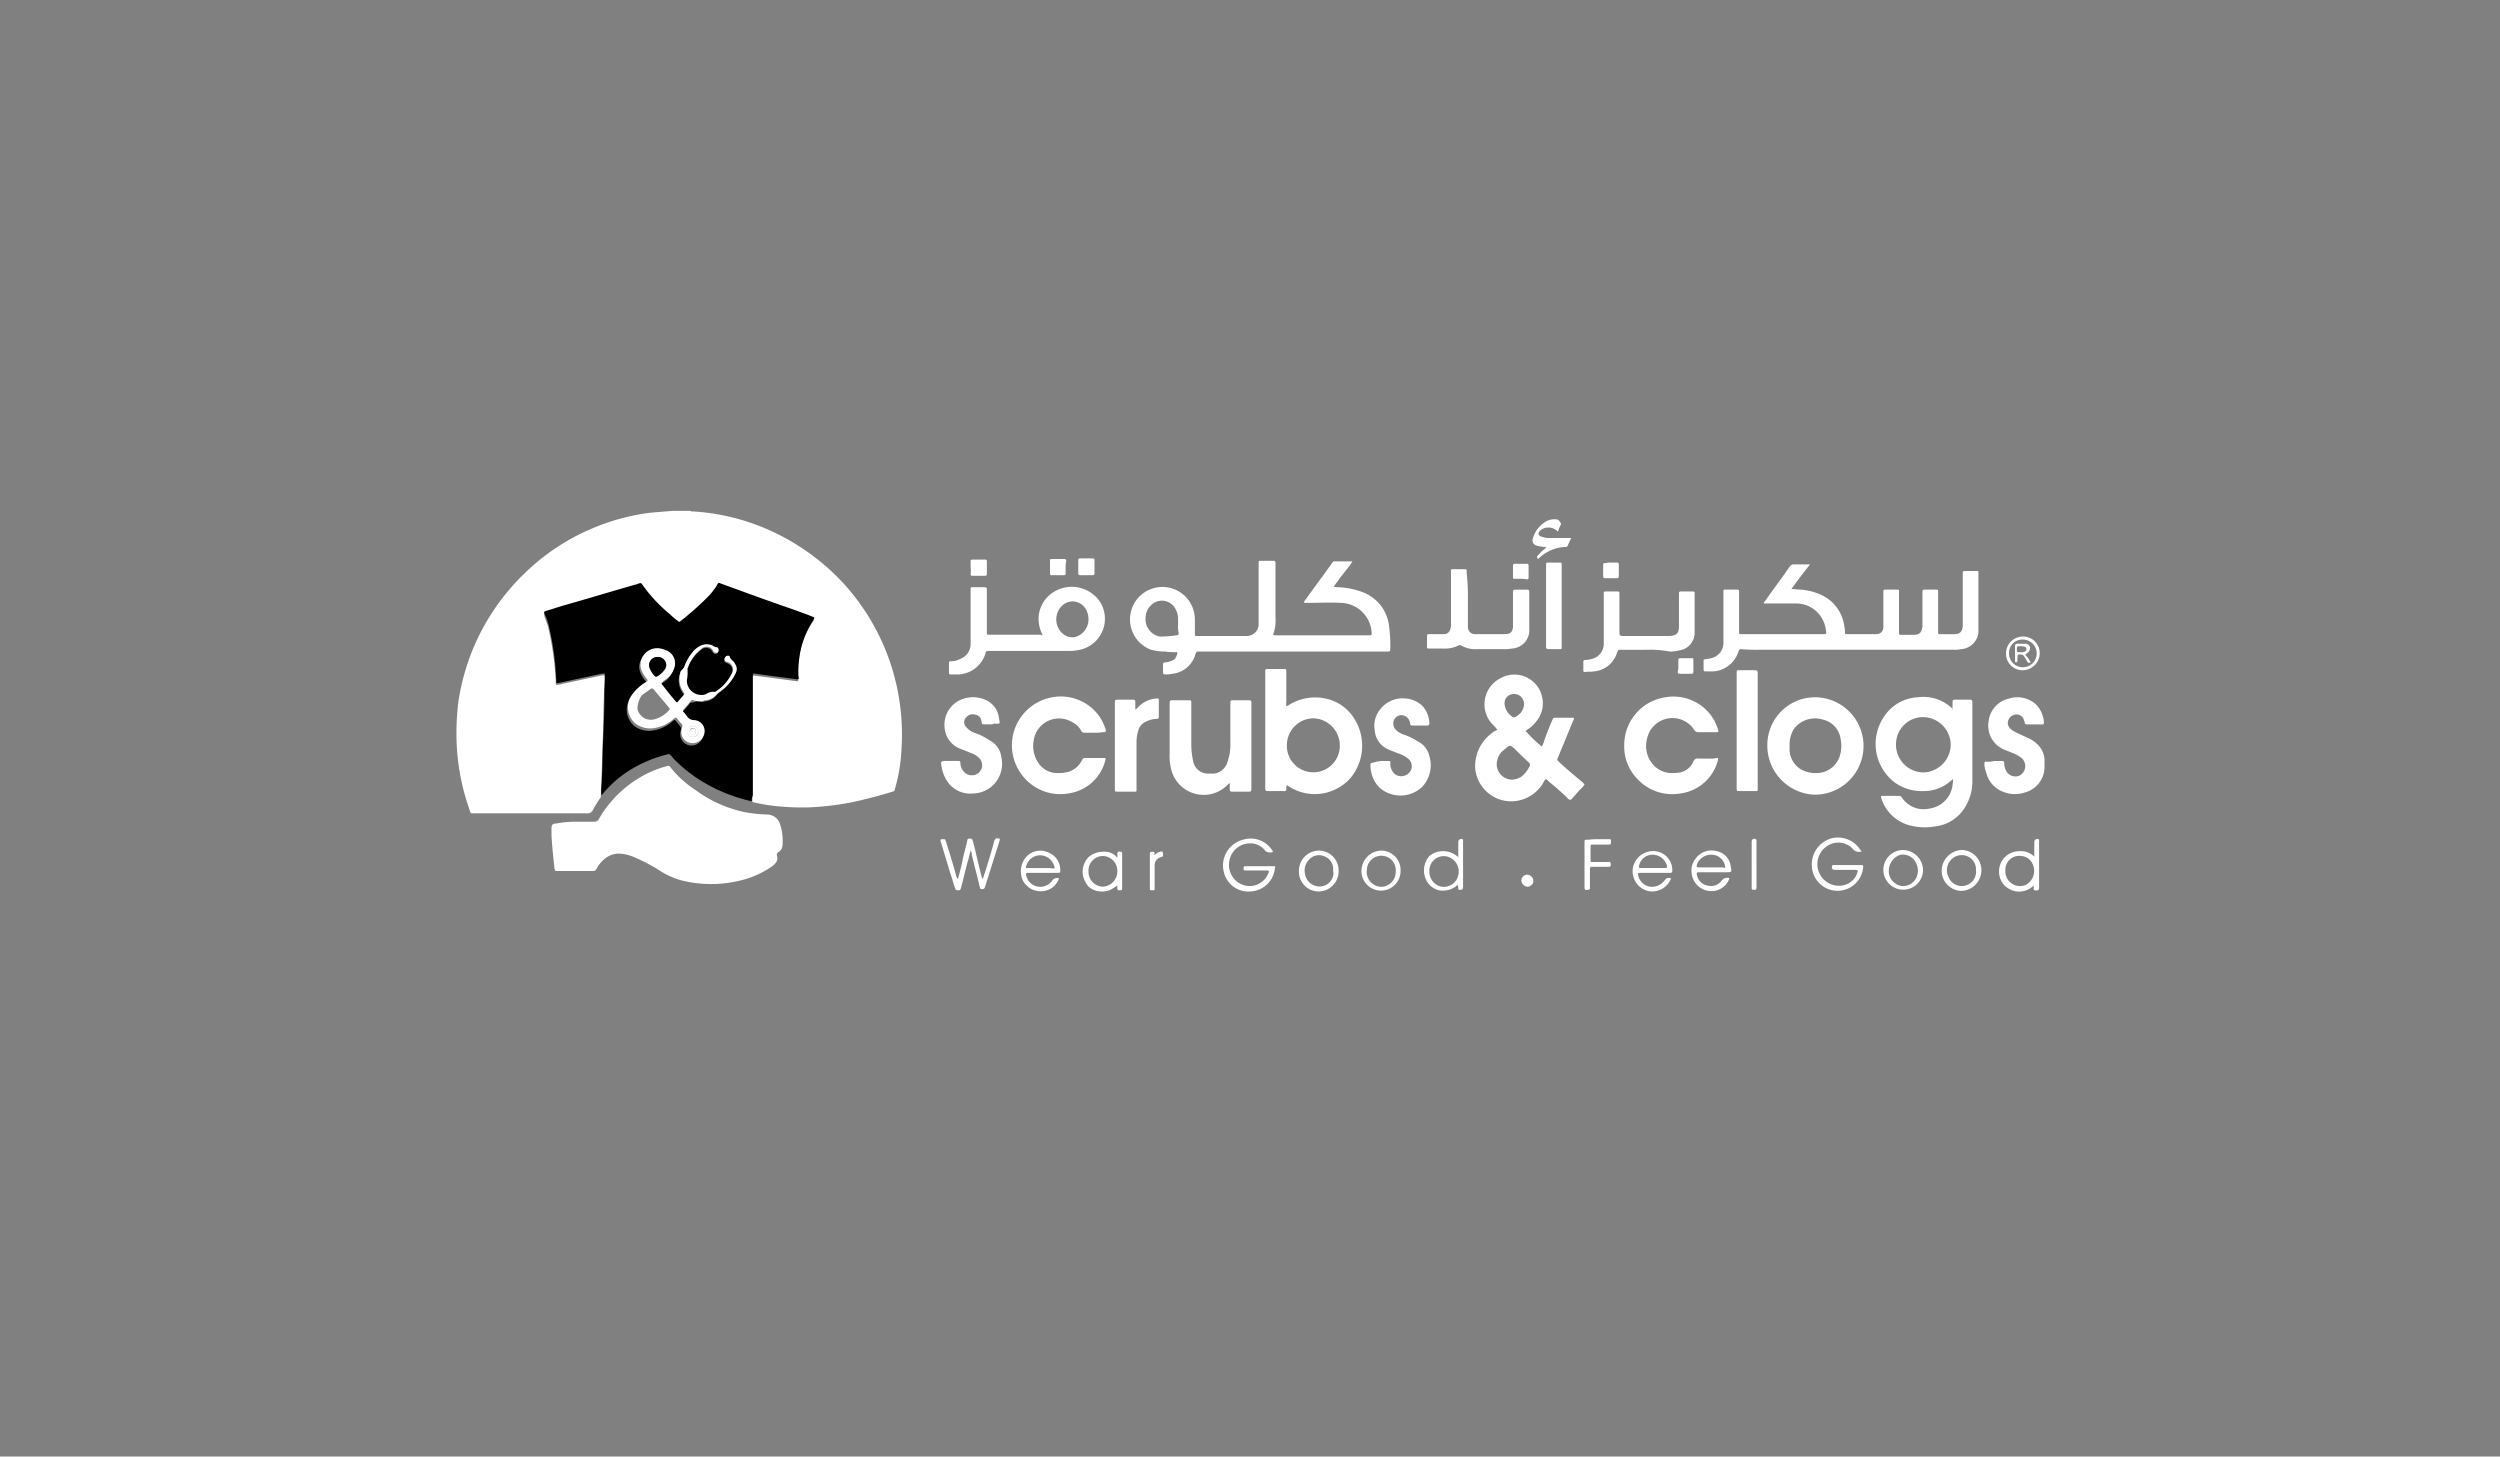<svg xmlns="http://www.w3.org/2000/svg" width="230" height="134" viewBox="0 0 230 134"><rect x="0" y="0" width="230" height="134" fill="#808080" stroke="none"/><defs><style>.a{fill:none;}.b{fill:#fff;}</style></defs><g transform="translate(-6963 -10059)"><rect class="a" width="230" height="134" transform="translate(6963 10059)"/><g transform="translate(7005 10106)"><path class="b" d="M21.519,0A.415.415,0,0,0,21.8.055a20.163,20.163,0,0,1,6.97,1.715,20.914,20.914,0,0,1,6.749,4.813A20.52,20.52,0,0,1,40.493,16.1a20.843,20.843,0,0,1,.443,5.864,15.36,15.36,0,0,1-.664,3.817c-1.217.387-2.489.719-3.762,1a26.533,26.533,0,0,1-4.149.5,22.985,22.985,0,0,1-3.374-.166,16.753,16.753,0,0,1-1.77-.332v-11.4c0-.221,0-.221.221-.221,1.272.166,2.545.332,3.762.5.221.055.277,0,.221-.221a7.788,7.788,0,0,1,.055-1.6A7.891,7.891,0,0,1,32.8,10.179c.111-.166.111-.221-.111-.277-.553-.221-1.106-.387-1.6-.608-2.268-.83-4.536-1.66-6.8-2.434-.332-.111-.277-.055-.387.166a6.039,6.039,0,0,1-.719.94c-.774.83-1.715,1.549-2.6,2.323a.183.183,0,0,1-.277,0,7.007,7.007,0,0,0-.719-.609,12.659,12.659,0,0,1-2.489-2.655c-.221-.277-.111-.221-.443-.166-.055,0-.055,0-.111.055-2.157.609-4.315,1.272-6.472,1.881-.608.166-1.217.332-1.826.553-.221.055-.221.055-.166.332.111.332.221.609.332.94a27.424,27.424,0,0,1,.719,5.145c0,.277,0,.277.277.221,1.272-.277,2.6-.553,3.872-.83.332-.055.332-.055.332.277,0,.609-.055,1.162-.055,1.77-.055,1.328-.055,2.655-.111,3.983-.055,1.162-.055,2.268-.111,3.43,0,.553-.055,1.106-.055,1.715a13.235,13.235,0,0,0-.719,1.162.532.532,0,0,1-.5.332H1.328c-.055-.111-.111-.166-.111-.277A20.877,20.877,0,0,1,0,21.076a24.509,24.509,0,0,1,.166-3.485,20.887,20.887,0,0,1,1.162-4.425A20.612,20.612,0,0,1,6.2,5.808a19.985,19.985,0,0,1,6.583-4.315A19.7,19.7,0,0,1,17.868.166C18.532.111,19.2.055,19.915,0Z"/><path class="a" d="M2.4,45.838H13.132a.431.431,0,0,0,.5-.332,8.184,8.184,0,0,1,.719-1.162l.111-.111a9.784,9.784,0,0,1,3.208-2.6,12.927,12.927,0,0,1,2.766-1.051.246.246,0,0,1,.332.111c.166.166.277.332.443.5A13.08,13.08,0,0,0,24.2,43.4,15.1,15.1,0,0,0,28.178,44.9a9.963,9.963,0,0,0,1.77.332,22.613,22.613,0,0,0,3.374.166,26.533,26.533,0,0,0,4.149-.5,28.943,28.943,0,0,0,3.762-1,18.3,18.3,0,0,1-1,2.932,20.07,20.07,0,0,1-12.779,11.34,16.817,16.817,0,0,1-4.038.774.952.952,0,0,0-.664.111H20.323c-.055-.111-.166-.055-.221-.055a17.1,17.1,0,0,1-2.877-.387,20.541,20.541,0,0,1-14.272-11.4A7.215,7.215,0,0,1,2.4,45.838Zm9.625.885H10.2c-.332,0-.443.111-.443.443v.664c.111,1,.221,2.047.277,3.043,0,.221,0,.221.277.221h3.264a.3.3,0,0,0,.332-.221,4.273,4.273,0,0,1,.94-1.051,1.869,1.869,0,0,1,1.106-.332,3.514,3.514,0,0,1,1.272.277,15.929,15.929,0,0,1,2.545,1.328,6.8,6.8,0,0,0,2.268.94,11.242,11.242,0,0,0,5.255-.111,8.4,8.4,0,0,0,2.766-1.272.821.821,0,0,0,.443-.94c-.055-.166.055-.277.166-.387A.65.65,0,0,0,31,48.77a6.126,6.126,0,0,0-.221-1.991,1.169,1.169,0,0,0-1.217-.885,8.3,8.3,0,0,1-2.047-.221,11.619,11.619,0,0,1-4.536-2.047,12.648,12.648,0,0,1-2.213-1.991c-.166-.221-.166-.221-.5-.166a9.532,9.532,0,0,0-2.434,1.051,10.964,10.964,0,0,0-3.706,3.762.484.484,0,0,1-.5.277A5.108,5.108,0,0,1,12.025,46.723Z" transform="translate(-1.072 -18.123)"/><path class="b" d="M116.281,16.708a8.17,8.17,0,0,1-1.162-.055,5.023,5.023,0,0,1-1.272-.166,2.984,2.984,0,1,1,3.872-3.762,3.132,3.132,0,0,1,.166,1v1.162c0,.387,0,.332.332.332h4.37a1.1,1.1,0,0,0,1.162-1.162V8.577c0-.277,0-.277.277-.277h1.051c.166,0,.221.055.221.221v5.034a3.639,3.639,0,0,1-.221,1.549.5.5,0,0,0,.277.055h8.63a.147.147,0,0,0,.166-.166,2.913,2.913,0,0,0-2.877-2.821c-1-.055-1.991,0-2.987,0h-.332c-.055-.111,0-.166.055-.221.83-1.162,1.66-2.268,2.489-3.43a.256.256,0,0,1,.277-.166h1.6a4.684,4.684,0,0,1-.553.774c-.221.277-.387.5-.608.774-.166.277-.387.5-.553.774a.941.941,0,0,0,.387.055,7.033,7.033,0,0,1,2.379.5,3.77,3.77,0,0,1,2.323,3.1,13.39,13.39,0,0,1,.111,2.1c0,.166-.055.221-.221.221H118.217c-.166,0-.221.055-.277.221a2.473,2.473,0,0,1-2.157,1.826,2.269,2.269,0,0,1-.609.055c-.166,0-.221-.055-.221-.221V17.87c0-.166.055-.221.221-.221a2.105,2.105,0,0,0,.83-.277A1.214,1.214,0,0,0,116.281,16.708Zm.055-2.434h0v-.719a1.886,1.886,0,0,0-.387-1.051,1.4,1.4,0,0,0-2.1-.111,1.592,1.592,0,0,0-.5,1.162,1.6,1.6,0,0,0,1.328,1.715h.166a10.742,10.742,0,0,0,1.328-.111c.166,0,.221-.055.221-.221A2.28,2.28,0,0,1,116.336,14.274Z" transform="translate(-49.954 -3.709)"/><path class="b" d="M212.932,12.5a.47.47,0,0,1,.166-.277c.719-1.051,1.494-2.047,2.213-3.1a.449.449,0,0,1,.443-.221h1.438c-.609.774-1.162,1.494-1.715,2.268.332,0,.609.055.885.055a5.391,5.391,0,0,1,2.213.664,3.69,3.69,0,0,1,1.77,2.711,1.882,1.882,0,0,1,.055.553c0,.166.055.166.221.166h2.655a.626.626,0,0,0,.664-.608V11.5c0-.277,0-.277.277-.277h.94c.221,0,.221,0,.221.221V15.1c0,.277,0,.277.221.277h1.162c.5,0,.719-.221.774-.774V11.5c0-.221,0-.277.221-.277h1c.221,0,.221,0,.221.221V15.1c0,.221,0,.221.221.221h1.272c.5,0,.719-.221.774-.719V9.674a.147.147,0,0,1,.166-.166h1.162c.111,0,.111.055.111.166v5.532a1.717,1.717,0,0,1-1.6,1.494,2.693,2.693,0,0,1-.664.055H212.434a14.494,14.494,0,0,1-1.549-.055c-.166,0-.221.055-.277.221a2.6,2.6,0,0,1-2.323,1.826h-.719a.147.147,0,0,1-.166-.166v-.83c0-.111.055-.111.111-.111.221-.055.387-.055.609-.111a1.462,1.462,0,0,0,1.106-1.549V11.334c0-.111.055-.111.166-.111H210.5a.147.147,0,0,1,.166.166v3.762c0,.166.055.166.166.166h7.689a.147.147,0,0,0,.166-.166,3.875,3.875,0,0,0-.166-.774,2.741,2.741,0,0,0-2.6-1.881h-2.987Z" transform="translate(-92.67 -3.977)"/><path class="b" d="M243.083,32.143v-.719c0-.166.055-.221.221-.221h1.383c.166,0,.221.055.221.221v7.3a4.484,4.484,0,0,1-.608,2.268,3.725,3.725,0,0,1-2.877,1.881,5.442,5.442,0,0,1-2.489-.166,3.743,3.743,0,0,1-2.434-2.545v-.055a.2.2,0,0,1,.166-.055H238.1a.334.334,0,0,1,.332.166,2.4,2.4,0,0,0,2.545,1,2.489,2.489,0,0,0,2.047-1.826,4.3,4.3,0,0,0,.111-.885c-.111.111-.221.166-.277.221a3.674,3.674,0,0,1-2.434.885,4.263,4.263,0,0,1-2.711-.83,4.462,4.462,0,0,1-.885-6.085,3.932,3.932,0,0,1,3.043-1.715,3.843,3.843,0,0,1,3.153,1c.055.055.055.055.111.055C243.028,32.088,243.028,32.088,243.083,32.143Zm-.166,3.264a2.574,2.574,0,0,0-2.489-2.6,2.492,2.492,0,0,0-2.545,2.489,2.549,2.549,0,0,0,2.545,2.6A2.589,2.589,0,0,0,242.917,35.407Z" transform="translate(-105.451 -13.833)"/><path class="b" d="M171.447,32.3a4.989,4.989,0,0,0-.5-.553,2.682,2.682,0,0,1,.719-4.149,2.613,2.613,0,0,1,3.928,1.826,2.577,2.577,0,0,1-.609,2.157,2.707,2.707,0,0,1-.719.664c-.055.055-.166.111-.221.166a12.448,12.448,0,0,0,1.494,1.438,2.311,2.311,0,0,0,.221-.553c.221-.609.443-1.217.719-1.826.111-.277.111-.277.332-.277h1.66a.243.243,0,0,1-.055.277c-.443,1.106-.94,2.268-1.383,3.374-.111.221-.111.221.111.443.664.609,1.383,1.217,2.047,1.77.111.055.166.166.277.277a2.378,2.378,0,0,1-.5.553c-.221.277-.443.5-.664.774-.111.111-.166.111-.332,0a19.825,19.825,0,0,0-1.6-1.438c-.166-.111-.277-.277-.443-.387a.552.552,0,0,0-.221.277,3.355,3.355,0,0,1-1.66,1.494,3.321,3.321,0,0,1-4.647-2.932,3.8,3.8,0,0,1,1.438-2.987c.055-.055.166-.111.277-.221A1.844,1.844,0,0,0,171.447,32.3Zm1.328,4.591a1.672,1.672,0,0,0,.885-.277,2.7,2.7,0,0,0,.774-1c.055-.111,0-.166-.055-.277-.443-.387-.885-.83-1.328-1.272-.443-.387-.443-.387-.885,0-.111.055-.166.166-.277.221a1.752,1.752,0,0,0-.5,1.272A1.432,1.432,0,0,0,172.774,36.89Zm-.664-6.97a1.549,1.549,0,0,0,.774,1.217c.055.055.111,0,.166,0a1.377,1.377,0,0,0,.83-1,.968.968,0,0,0-.332-.94.952.952,0,0,0-.94-.111A.825.825,0,0,0,172.111,29.92Z" transform="translate(-75.691 -12.163)"/><path class="b" d="M136.491,29.73a4.558,4.558,0,0,1,3.762-.664,4.025,4.025,0,0,1,2.268,1.549,4.654,4.654,0,0,1-.166,5.7,4.389,4.389,0,0,1-5.864.664.941.941,0,0,0-.055.387.147.147,0,0,1-.166.166h-1.549c-.166,0-.221-.055-.221-.221V26.632c0-.332,0-.332.332-.332h1.328c.277,0,.277,0,.277.332v2.655C136.436,29.508,136.381,29.619,136.491,29.73Zm4.868,3.651a2.507,2.507,0,0,0-2.379-2.545,2.467,2.467,0,0,0-2.489,2.434,2.435,2.435,0,1,0,4.868.111Z" transform="translate(-60.097 -11.751)"/><path class="b" d="M218,35.425A4.39,4.39,0,0,1,222.369,31a4.481,4.481,0,1,1,0,8.962A4.515,4.515,0,0,1,218,35.425Zm2.047,0v.5a2.211,2.211,0,0,0,1.051,1.715,2.82,2.82,0,0,0,1.494.332,2.242,2.242,0,0,0,2.1-1.66,3.133,3.133,0,0,0,.055-1.438,2.118,2.118,0,0,0-1.66-1.826,2.418,2.418,0,0,0-2.655.885A2.74,2.74,0,0,0,220.046,35.425Z" transform="translate(-97.405 -13.851)"/><path class="b" d="M90.53,17.1a3.2,3.2,0,0,1-.332-.94,2.908,2.908,0,0,1,1.328-3.043A3.141,3.141,0,0,1,95.785,14a2.919,2.919,0,0,1-1.826,4.425,4.842,4.842,0,0,1-.885.111H85.5c-.111,0-.221.055-.221.166A2.744,2.744,0,0,1,82.508,20.7h-.443a.147.147,0,0,1-.166-.166v-.885a.147.147,0,0,1,.166-.166,1.752,1.752,0,0,0,.885-.221,1.45,1.45,0,0,0,.94-1.438V13.006c0-.332-.055-.332.332-.332h.94c.166,0,.221.055.221.221v3.872c0,.277,0,.277.277.277h4.7A.2.2,0,0,0,90.53,17.1Zm4.2-1.494a1.7,1.7,0,0,0-.332-1.051,1.385,1.385,0,0,0-2.047-.221,1.745,1.745,0,0,0,0,2.6,1.394,1.394,0,0,0,1.106.332A1.677,1.677,0,0,0,94.734,15.606Z" transform="translate(-36.594 -5.649)"/><path class="b" d="M124.076,39.134l-.111.111a3.076,3.076,0,0,1-5.255-1.549,4.538,4.538,0,0,1-.111-1.217V31.721c0-.166.055-.221.221-.221h1.494c.277,0,.277,0,.277.277v3.706a7.9,7.9,0,0,0,.166,1.6,1.4,1.4,0,0,0,1.494,1.162h.443a1.492,1.492,0,0,0,1.162-.885,6.689,6.689,0,0,0,.277-1,6.7,6.7,0,0,0,.055-1.051V31.666a.147.147,0,0,1,.166-.166H125.9c.166,0,.221.055.221.221v7.966c0,.166-.055.221-.221.221h-1.549c-.166,0-.221-.055-.221-.221v-.553Z" transform="translate(-52.993 -14.075)"/><path class="b" d="M99.908,34.217h-.83a.334.334,0,0,1-.332-.166,1.748,1.748,0,0,0-.774-.774,2.349,2.349,0,0,0-3.6,1.66,2.761,2.761,0,0,0,.5,2.157,2.072,2.072,0,0,0,1.715.83,3.154,3.154,0,0,0,.719-.055A2.039,2.039,0,0,0,98.8,36.762c.055-.111.111-.221.277-.221h1.715c.221,0,.221,0,.166.221a4.073,4.073,0,0,1-3.43,3.043,4.361,4.361,0,0,1-3.208-.719,4.535,4.535,0,0,1-1.936-3.319,4.486,4.486,0,0,1,3.43-4.757,4.344,4.344,0,0,1,4.647,1.77,4.524,4.524,0,0,1,.5,1.051c.111.277.055.332-.221.332A4.777,4.777,0,0,1,99.908,34.217Z" transform="translate(-41.271 -13.804)"/><path class="b" d="M202.83,36.546v.166a4.116,4.116,0,0,1-3.485,3.1,4.364,4.364,0,0,1-3.872-1.272,4.294,4.294,0,0,1-1.272-3.208,4.441,4.441,0,0,1,3.762-4.37,4.319,4.319,0,0,1,3.54.94,4.126,4.126,0,0,1,1.328,2.047c.055.166.055.221-.166.221H201a.394.394,0,0,1-.332-.166,2.358,2.358,0,0,0-.608-.664,2.392,2.392,0,0,0-3.762,1.438,2.6,2.6,0,0,0,.664,2.489,2.337,2.337,0,0,0,1.494.664,4.759,4.759,0,0,0,.885-.055,1.712,1.712,0,0,0,1.217-1,.421.421,0,0,1,.5-.277h1.383A1.46,1.46,0,0,1,202.83,36.546Z" transform="translate(-86.772 -13.81)"/><path class="b" d="M152.94,36.948h.609c.221,0,.332-.055.277.277a1.115,1.115,0,0,0,.166.608.928.928,0,0,0,1,.5.962.962,0,0,0,.774-.664.894.894,0,0,0-.387-1,2.662,2.662,0,0,0-.885-.443l-.83-.332a2.065,2.065,0,0,1-1.272-1.77,2.376,2.376,0,0,1,.553-1.991,2.6,2.6,0,0,1,2.268-.94,2.525,2.525,0,0,1,1.6.719,2.566,2.566,0,0,1,.608,1.549c0,.111-.055.221-.166.221h-1.438a.147.147,0,0,1-.166-.166.333.333,0,0,0-.055-.221.794.794,0,0,0-.885-.553.752.752,0,0,0-.608.83.824.824,0,0,0,.221.5,1.952,1.952,0,0,0,.719.443,5.383,5.383,0,0,1,1.272.608,2,2,0,0,1,1.106,1.383,2.9,2.9,0,0,1-.719,2.877,2.93,2.93,0,0,1-3.762.111,2.747,2.747,0,0,1-.885-1.6,2.269,2.269,0,0,1-.055-.608.147.147,0,0,1,.166-.166,3.876,3.876,0,0,1,.774-.166Z" transform="translate(-67.916 -13.935)"/><path class="b" d="M254.985,36.871h.719c.166,0,.221.055.221.221a1.473,1.473,0,0,0,.166.664.961.961,0,0,0,1.272.443.993.993,0,0,0,.166-1.6,3.527,3.527,0,0,0-.774-.443l-.83-.332a2.383,2.383,0,0,1-1.438-2.6,2.414,2.414,0,0,1,1.881-2.1,2.543,2.543,0,0,1,2.545.608,2.624,2.624,0,0,1,.664,1.549c0,.221,0,.221-.221.221h-1.328c-.111,0-.221-.055-.221-.166a.2.2,0,0,0-.055-.166.7.7,0,0,0-.885-.553.789.789,0,0,0-.609.83.826.826,0,0,0,.166.387,1.987,1.987,0,0,0,.553.387c.332.166.719.332,1.051.5a2.748,2.748,0,0,1,1.051.719,2.065,2.065,0,0,1,.553,1.272v.664a2.44,2.44,0,0,1-1.77,2.379,2.9,2.9,0,0,1-2.047-.055,2.494,2.494,0,0,1-1.549-1.77,2.22,2.22,0,0,1-.166-.83c0-.111.055-.221.166-.166a2.922,2.922,0,0,0,.719-.055Z" transform="translate(-113.536 -13.858)"/><path class="b" d="M85.191,33.492h-.608c-.221,0-.221,0-.277-.277a.65.65,0,0,0-.553-.608.769.769,0,0,0-.83.221.637.637,0,0,0,0,.94,1.859,1.859,0,0,0,.885.553,5.584,5.584,0,0,1,.83.387c.166.111.387.221.553.332a1.984,1.984,0,0,1,.94,1.438,2.77,2.77,0,0,1-.166,1.77,2.69,2.69,0,0,1-2.379,1.6,2.561,2.561,0,0,1-2.213-.83,3.324,3.324,0,0,1-.719-1.549c-.111-.608-.111-.608.5-.608h.94c.221,0,.277,0,.277.221a1.165,1.165,0,0,0,.277.719.979.979,0,0,0,1.383.166.925.925,0,0,0,.055-1.383,1.952,1.952,0,0,0-.719-.443c-.387-.166-.719-.277-1.106-.443a2.225,2.225,0,0,1-1.328-1.77,2.524,2.524,0,0,1,1.494-2.711,2.88,2.88,0,0,1,2.434.111,2.064,2.064,0,0,1,1.051,1.549c.111.664.166.553-.5.553C85.412,33.492,85.3,33.492,85.191,33.492Z" transform="translate(-36.013 -13.854)"/><path class="b" d="M193.153,18.766h-2.268c-.277,0-.277,0-.387.277a2.434,2.434,0,0,1-2.157,1.715c-.277.055-.553,0-.774.055-.166,0-.166-.055-.166-.166v-.774a.147.147,0,0,1,.166-.166,2.777,2.777,0,0,0,.664-.111,1.43,1.43,0,0,0,1.051-1.438V13.621c0-.221,0-.221.277-.221h.885c.277,0,.277,0,.277.277V17c0,.5,0,.5.553.5H195.2c.94,0,1-.387,1-1V13.566a.147.147,0,0,1,.166-.166h1.106a.147.147,0,0,1,.166.166v3.54a1.632,1.632,0,0,1-1.383,1.715,4.27,4.27,0,0,1-.83.111h-.055A10.2,10.2,0,0,0,193.153,18.766Z" transform="translate(-83.734 -5.987)"/><path class="b" d="M165.162,12.464v2.545a.653.653,0,0,0,.719.664h2.655c.553,0,.774-.221.774-.774V11.8c0-.166.055-.221.221-.221h1c.221,0,.277,0,.277.221v3.374A1.685,1.685,0,0,1,169.2,17a3.652,3.652,0,0,1-.774.055h-2.434a2.629,2.629,0,0,1-1.438-.332.251.251,0,0,0-.277,0,2.733,2.733,0,0,1-1.328.277h-1.272c-.277,0-.277,0-.277-.221v-.94a.147.147,0,0,1,.166-.166H163a.592.592,0,0,0,.553-.5,1.218,1.218,0,0,0,.055-.443V10.085c0-.443-.055-.387.387-.387h.719c.387,0,.332,0,.332.332A17.929,17.929,0,0,1,165.162,12.464Z" transform="translate(-72.116 -4.332)"/><path class="b" d="M212.9,32.032V26.721c0-.221,0-.221.221-.221h1.494c.166,0,.221.055.221.221v10.51c0,.443.055.387-.387.387h-1.272c-.277,0-.277,0-.277-.277V34.908C212.9,34.023,212.9,33.028,212.9,32.032Z" transform="translate(-95.128 -11.841)"/><path class="b" d="M111.381,32.251l.387-.387a2.625,2.625,0,0,1,1.549-.664c.221,0,.221,0,.221.221V32.86c0,.166-.055.221-.221.221a2.07,2.07,0,0,0-1,.277,1.17,1.17,0,0,0-.664.774,3.567,3.567,0,0,0-.166,1.106v4.149c0,.443.055.387-.387.387h-1.328c-.277,0-.277,0-.277-.277V31.532c0-.166.055-.221.221-.221h1.438c.166,0,.221.055.221.221Z" transform="translate(-48.927 -13.941)"/><path class="b" d="M181.2,12.583V8.766a.147.147,0,0,1,.166-.166h1.106a.147.147,0,0,1,.166.166v7.468c0,.332.055.332-.332.332h-.885c-.166,0-.221-.055-.221-.221V12.583Z" transform="translate(-80.963 -3.843)"/><path class="b" d="M83.266,55.584c-.111.332-.166.719-.277,1.051-.221.774-.387,1.6-.609,2.379-.055.221-.111.221-.332.221-.166,0-.166-.111-.221-.221-.166-.443-.277-.94-.443-1.383-.277-.94-.553-1.825-.83-2.766a.5.5,0,0,1-.055-.277.2.2,0,0,1,.166-.055c.277,0,.277,0,.332.221.332,1.051.664,2.1.94,3.153.055.111.055.221.166.277.166-.608.332-1.217.443-1.826.111-.553.277-1.051.387-1.6.055-.277.055-.277.277-.277s.221.111.277.277c.277,1.051.5,2.1.774,3.153,0,.111.055.166.111.277.055-.055.055-.166.111-.277.332-1.051.664-2.1.94-3.153.111-.332.111-.332.5-.277.055.055,0,.166,0,.221-.443,1.383-.885,2.821-1.328,4.2-.055.111-.055.221-.221.221-.221,0-.221,0-.277-.221-.221-1-.5-1.936-.719-2.932A.681.681,0,0,0,83.266,55.584Z" transform="translate(-35.969 -24.329)"/><path class="b" d="M229.985,55.642h-.277a.6.6,0,0,1-.5-.221,1.811,1.811,0,0,0-1.881-.553,1.99,1.99,0,0,0,.885,3.872,1.731,1.731,0,0,0,1.383-1.217c0-.055.055-.111,0-.166a.415.415,0,0,0-.277-.055H227.5c-.221,0-.332-.166-.221-.387,0-.055.055-.055.111-.055h2.434c.277,0,.332,0,.277.332a2.364,2.364,0,0,1-4.7-.166,2.486,2.486,0,0,1,1.936-2.655,2.438,2.438,0,0,1,2.489,1.051C229.93,55.531,229.93,55.587,229.985,55.642Z" transform="translate(-100.706 -24.276)"/><path class="b" d="M132.091,55.728a.333.333,0,0,1-.221.055.565.565,0,0,1-.553-.221,1.683,1.683,0,0,0-1.328-.608,1.913,1.913,0,0,0-1.826,1.272,1.972,1.972,0,0,0,.719,2.323,1.847,1.847,0,0,0,2.766-.83c.111-.277.055-.277-.221-.277H129.6c-.221,0-.221,0-.221-.221,0-.166.055-.166.221-.166h2.489c.221,0,.221,0,.166.221a2.366,2.366,0,0,1-2.213,2.1,2.317,2.317,0,0,1-2.489-1.826,2.441,2.441,0,0,1,1.77-2.932A2.345,2.345,0,0,1,132.091,55.728Z" transform="translate(-56.969 -24.362)"/><path class="b" d="M164.049,56.248V54.865a.28.28,0,0,1,.387-.277c.055,0,.055.055.055.111v4.26c0,.277-.166.332-.387.277-.055,0-.055-.055-.055-.111a.822.822,0,0,0-.055-.332,2,2,0,0,1-1.715.5,1.739,1.739,0,0,1-1.051-.719,2,2,0,0,1,.221-2.489A2.027,2.027,0,0,1,164.049,56.248Zm-2.655,1.272a1.391,1.391,0,0,0,1.106,1.438,1.358,1.358,0,0,0,1.549-1.051,1.424,1.424,0,0,0-1-1.715A1.323,1.323,0,0,0,161.394,57.52Z" transform="translate(-71.889 -24.385)"/><path class="b" d="M259.785,56.193V54.865a.28.28,0,0,1,.387-.277c.055,0,.055.055.055.111v4.315c0,.277-.111.332-.387.277a.119.119,0,0,1-.111-.111v-.332a1.873,1.873,0,0,1-1.826.5,1.99,1.99,0,0,1-1-.664,1.914,1.914,0,0,1,.111-2.379,1.877,1.877,0,0,1,1.328-.608A1.784,1.784,0,0,1,259.785,56.193ZM257.13,57.52v.166a1.349,1.349,0,0,0,1.881,1.106,1.479,1.479,0,0,0,.553-2.047,1.213,1.213,0,0,0-1-.608A1.268,1.268,0,0,0,257.13,57.52Z" transform="translate(-114.63 -24.385)"/><path class="b" d="M97.365,59.051a1.7,1.7,0,0,1-1.106,1.106,1.848,1.848,0,0,1-2.213-.885,2.017,2.017,0,0,1,.5-2.379,1.767,1.767,0,0,1,1.936-.166,1.7,1.7,0,0,1,1,1.549c0,.277,0,.277-.277.277H94.489a.147.147,0,0,0-.166.166,2.312,2.312,0,0,0,.221.553,1.349,1.349,0,0,0,2.157.055A.559.559,0,0,1,97.365,59.051Zm-.387-.94a1.446,1.446,0,0,0-.166-.443,1.335,1.335,0,0,0-1.328-.719,1.314,1.314,0,0,0-1.106.885c-.111.277-.111.277.221.277h1.991A.468.468,0,0,0,96.978,58.111Z" transform="translate(-41.936 -25.252)"/><path class="b" d="M208.885,59.041a1.745,1.745,0,0,1-1.936,1.162,1.827,1.827,0,0,1-1.549-1.715,1.678,1.678,0,0,1,.387-1.272,1.79,1.79,0,0,1,1.936-.664A1.586,1.586,0,0,1,209,57.935c.111.553.111.553-.443.553h-2.434c-.277,0-.277.055-.221.277a1.179,1.179,0,0,0,.94.94,1.209,1.209,0,0,0,1.328-.443A.605.605,0,0,1,208.885,59.041Zm-.387-1a1.258,1.258,0,0,0-1.217-1.162,1.381,1.381,0,0,0-1.383.885c-.055.221-.055.277.221.277h2.213A.1.1,0,0,0,208.5,58.045Z" transform="translate(-91.776 -25.242)"/><path class="b" d="M199.142,59.092a1.861,1.861,0,0,1-1.826,1.217,1.827,1.827,0,0,1-1.66-1.438,1.745,1.745,0,0,1,.221-1.383,1.9,1.9,0,0,1,2.1-.83,1.748,1.748,0,0,1,1.272,1.77c0,.166-.111.166-.221.166h-2.6c-.387,0-.387,0-.277.387a1.33,1.33,0,0,0,1.051.885,1.405,1.405,0,0,0,1.272-.5C198.755,59.037,198.755,59.037,199.142,59.092Zm-1.715-.94h1.162c.166,0,.221-.055.166-.221a1.361,1.361,0,0,0-1.272-1,1.25,1.25,0,0,0-1.272.94c-.055.221-.055.277.166.277Z" transform="translate(-87.399 -25.293)"/><path class="b" d="M107.323,57.238v-.277c0-.277.055-.332.332-.277a.119.119,0,0,1,.111.111v3.153c0,.277,0,.277-.277.277a.147.147,0,0,1-.166-.166v-.277a5.049,5.049,0,0,1-.719.443,2.15,2.15,0,0,1-.83.111,1.8,1.8,0,0,1-.774-.221,1.333,1.333,0,0,1-.553-.553,1.919,1.919,0,0,1,.221-2.379,1.982,1.982,0,0,1,1.328-.5A1.465,1.465,0,0,1,107.323,57.238Zm0,1.217A1.358,1.358,0,0,0,106,57.072a1.338,1.338,0,0,0-1.328,1.438A1.358,1.358,0,0,0,106,59.893,1.409,1.409,0,0,0,107.323,58.455Z" transform="translate(-46.529 -25.319)"/><path class="b" d="M182.513,3.115a7.7,7.7,0,0,0-.332.719c-.055.111-.111.111-.221.111a3.707,3.707,0,0,0-2.379,1L179.526,5c-.055.055-.111.055-.111,0a.2.2,0,0,1-.055-.166,2.4,2.4,0,0,1,.332-.387c.166-.166.332-.277.5-.443-.055-.111-.111-.055-.221-.055-.221-.055-.443-.055-.608-.111-.332-.111-.5-.332-.387-.664a2.586,2.586,0,0,1,1.383-1.66,1.634,1.634,0,0,1,.719-.111c.221,0,.332.111.443.332.055.055.055.111,0,.221a2.311,2.311,0,0,0-.221.553c-.111,0-.111,0-.111-.055a1.172,1.172,0,0,0-1.494-.055c-.277.221-.277.5.111.609a1.883,1.883,0,0,0,.774.111h1.936Z" transform="translate(-79.953 -0.626)"/><path class="b" d="M143.751,58.381a1.854,1.854,0,0,1-1.825,1.881,1.819,1.819,0,0,1-1.826-1.881,1.854,1.854,0,0,1,1.826-1.881A1.819,1.819,0,0,1,143.751,58.381Zm-.5,0V58.1A1.249,1.249,0,0,0,142.368,57a1.208,1.208,0,0,0-1.383.387,1.393,1.393,0,0,0-.332,1.217,1.353,1.353,0,0,0,1.051,1.162,1.267,1.267,0,0,0,1.438-.664A1.055,1.055,0,0,0,143.253,58.381Z" transform="translate(-62.599 -25.245)"/><path class="b" d="M248.825,56.4a1.842,1.842,0,0,1,1.826,1.826,1.9,1.9,0,0,1-1.826,1.936A1.851,1.851,0,0,1,247,58.281,1.927,1.927,0,0,1,248.825,56.4Zm1.328,1.826a1.375,1.375,0,0,0-.055-.443,1.323,1.323,0,0,0-2.268-.443,1.36,1.36,0,0,0-.221,1.494,1.306,1.306,0,0,0,1.6.83A1.321,1.321,0,0,0,250.153,58.225Z" transform="translate(-110.364 -25.201)"/><path class="b" d="M240.951,58.281a1.826,1.826,0,1,1-1.825-1.881A1.889,1.889,0,0,1,240.951,58.281Zm-3.153.055v.111a1.411,1.411,0,0,0,1.217,1.272,1.359,1.359,0,0,0,1.383-.94,1.532,1.532,0,0,0-.055-1.106,1.345,1.345,0,0,0-1.494-.83A1.564,1.564,0,0,0,237.8,58.336Z" transform="translate(-106.03 -25.201)"/><path class="b" d="M150.5,58.381a1.88,1.88,0,0,1,1.77-1.881,1.787,1.787,0,0,1,1.826,1.881,1.8,1.8,0,1,1-3.6,0Zm3.153,0a1.323,1.323,0,0,0-1.77-1.328A1.3,1.3,0,0,0,151,58.215a1.372,1.372,0,0,0,1.549,1.6A1.391,1.391,0,0,0,153.651,58.381Z" transform="translate(-67.244 -25.245)"/><path class="b" d="M188.928,54.6h.94c.221,0,.166.111.166.277,0,.111,0,.221-.166.221H188.43c-.277,0-.277,0-.277.277v1.106c0,.221,0,.221.221.221h1.383c.055,0,.166-.055.221.055a.353.353,0,0,1,0,.332c-.055.055-.111.055-.221.055h-1.494a.147.147,0,0,0-.166.166v1.77c0,.055,0,.166-.111.166s-.221.055-.332,0a.333.333,0,0,1-.055-.221V54.987c0-.387,0-.332.332-.332A7.1,7.1,0,0,1,188.928,54.6Z" transform="translate(-83.823 -24.396)"/><path class="b" d="M259.249,24a1.512,1.512,0,0,1-1.549-1.549,1.546,1.546,0,0,1,1.549-1.549,1.512,1.512,0,0,1,1.549,1.549A1.583,1.583,0,0,1,259.249,24Zm-1.272-1.549a1.272,1.272,0,1,0,1.272-1.272A1.22,1.22,0,0,0,257.977,22.449Z" transform="translate(-115.145 -9.338)"/><path class="b" d="M215.843,56.944v1.991c0,.277-.055.332-.332.277a.119.119,0,0,1-.111-.111V54.786a.248.248,0,0,1,.387-.221.2.2,0,0,1,.055.166v2.213Z" transform="translate(-96.245 -24.361)"/><path class="b" d="M85.5,8.819V8.266a.147.147,0,0,1,.166-.166h1.162a.147.147,0,0,1,.166.166V9.428a.147.147,0,0,1-.166.166H85.666a.147.147,0,0,1-.166-.166A2.231,2.231,0,0,0,85.5,8.819Z" transform="translate(-38.203 -3.619)"/><path class="b" d="M115.743,56.952a1.45,1.45,0,0,1,.5-.277c.221-.055.221-.055.277.166,0,.277,0,.277-.221.332a.769.769,0,0,0-.553.664v2.157c0,.221,0,.221-.221.221s-.221,0-.221-.221V56.9c0-.111,0-.221.166-.221.111,0,.277-.055.277.166C115.687,56.9,115.687,56.952,115.743,56.952Z" transform="translate(-51.518 -25.31)"/><path class="b" d="M100.126,8.774v.553c0,.166-.055.166-.166.166H98.854c-.166,0-.166-.055-.166-.221V8.166c-.055-.111.055-.166.166-.166H99.96c.166,0,.221.055.221.221A1.882,1.882,0,0,0,100.126,8.774Z" transform="translate(-44.089 -3.575)"/><path class="b" d="M104.894,8.73v.553a.147.147,0,0,1-.166.166h-1.162a.147.147,0,0,1-.166-.166V8.066a.147.147,0,0,1,.166-.166h1.162a.147.147,0,0,1,.166.166Z" transform="translate(-46.201 -3.53)"/><path class="b" d="M191.419,8.6h.553a.147.147,0,0,1,.166.166V9.872a.147.147,0,0,1-.166.166h-1.106a.147.147,0,0,1-.166-.166V8.821c0-.111.055-.221.166-.166A1.882,1.882,0,0,1,191.419,8.6Z" transform="translate(-85.208 -3.843)"/><path class="b" d="M176.364,10.183h-.5c-.166,0-.166-.055-.166-.166V8.966a.147.147,0,0,1,.166-.166h1.106a.147.147,0,0,1,.166.166v1.106a.147.147,0,0,1-.166.166A2.269,2.269,0,0,0,176.364,10.183Z" transform="translate(-78.506 -3.932)"/><path class="b" d="M203.155,25.219v-.553a.147.147,0,0,1,.166-.166h1.106c.111,0,.111.055.111.166v1.106a.147.147,0,0,1-.166.166h-1.106a.147.147,0,0,1-.166-.166A2.076,2.076,0,0,0,203.155,25.219Z" transform="translate(-90.749 -10.947)"/><path class="b" d="M178.206,61.053a.554.554,0,0,1-.553.553.6.6,0,0,1-.553-.553.546.546,0,0,1,.5-.553A.606.606,0,0,1,178.206,61.053Z" transform="translate(-79.131 -27.032)"/><path d="M33.674,32.081a15.1,15.1,0,0,1-3.983-1.494A13.08,13.08,0,0,1,26.7,28.374a3.579,3.579,0,0,1-.443-.5c-.111-.111-.221-.166-.332-.111a11.9,11.9,0,0,0-2.766,1.051,10.387,10.387,0,0,0-3.208,2.6l-.111.111c-.055-.553.055-1.106.055-1.715.055-1.162.055-2.268.111-3.43.055-1.328.111-2.655.111-3.983,0-.608.055-1.162.055-1.77,0-.332,0-.332-.332-.277-1.272.277-2.6.553-3.872.83-.277.055-.277.055-.277-.221a26.207,26.207,0,0,0-.719-5.145,6.364,6.364,0,0,0-.332-.94c-.111-.221-.111-.221.166-.332.609-.166,1.217-.387,1.826-.553,2.157-.609,4.315-1.272,6.472-1.881.055,0,.055,0,.111-.055.332-.055.221-.111.443.166a14.062,14.062,0,0,0,2.489,2.655,7.007,7.007,0,0,0,.719.608c.111.111.166.111.277,0a25.972,25.972,0,0,0,2.6-2.323,6.039,6.039,0,0,0,.719-.94c.111-.221.111-.277.387-.166,2.268.83,4.536,1.66,6.8,2.434.553.221,1.106.387,1.6.608.221.055.221.111.111.277a8.121,8.121,0,0,0-1.328,3.651,7.788,7.788,0,0,0-.055,1.6c.055.221,0,.277-.221.221-1.272-.166-2.545-.332-3.762-.5-.221-.055-.221,0-.221.221V31.527A1.329,1.329,0,0,0,33.674,32.081ZM29.082,22.9h.166a1.511,1.511,0,0,0,1.051-.443l.332-.332A4.5,4.5,0,0,0,32.18,20.3a.669.669,0,0,0-.111-.774c-.055-.111-.166-.166-.221-.277a.552.552,0,0,1-.221-.277c-.055-.166-.166-.221-.277-.166s-.221.111-.221.277.111.221.221.277a.7.7,0,0,1,.443,1.051,4.85,4.85,0,0,1-1.383,1.6.287.287,0,0,1-.221.111,2.745,2.745,0,0,0-.719.166,1.026,1.026,0,0,1-.387.111,1.338,1.338,0,0,1-1.438-1.328,3.722,3.722,0,0,0,.055-1.106c0-.055,0-.055.055-.111a3.889,3.889,0,0,1,1.272-1.715.659.659,0,0,1,1.051.221.3.3,0,0,0,.277.166.238.238,0,0,0,.221-.221.3.3,0,0,0-.166-.277.826.826,0,0,1-.387-.166,1.091,1.091,0,0,0-1.217.055,2.166,2.166,0,0,0-.553.443,6.022,6.022,0,0,0-.774,1.272.76.76,0,0,1-.277.443c-.111.055-.111.221-.166.332a1.989,1.989,0,0,0,.332,1.77.168.168,0,0,1,0,.221c-.166.166-.332.387-.5.553s-.166.166-.277,0c-.387-.5-.774-1-1.162-1.438-.166-.221-.166-.221.055-.332a2.2,2.2,0,0,0,.885-1,1.29,1.29,0,0,0-.443-1.66,1.63,1.63,0,0,0-.719-.277,1.54,1.54,0,0,0-1.881,1.6,1.623,1.623,0,0,0,.166.553,4.614,4.614,0,0,0,.443.664c.111.111.055.166-.055.221-.055.055-.111.055-.166.111A4.839,4.839,0,0,0,22.5,22.566a1.964,1.964,0,0,0,.387,2.6,2.194,2.194,0,0,0,1.77.387,3.33,3.33,0,0,0,1.715-.83c.221-.166.221-.166.387.055.111.111.166.221.277.332a.43.43,0,0,1,.111.443,1.067,1.067,0,0,0,.774,1.383,1.114,1.114,0,0,0,1.272-.83,1.01,1.01,0,0,0-.94-1.272.767.767,0,0,1-.664-.387,1.467,1.467,0,0,0-.277-.332c-.111-.111-.111-.166,0-.277a9.63,9.63,0,0,0,.664-.774c.055-.111.111-.055.221-.055A1.7,1.7,0,0,1,29.082,22.9Z" transform="translate(-6.512 -5.362)"/><path class="b" d="M18.013,47.545h1.66a.484.484,0,0,0,.5-.277,10.5,10.5,0,0,1,3.706-3.762,9.532,9.532,0,0,1,2.434-1.051c.332-.111.332-.055.5.166a9.512,9.512,0,0,0,2.213,1.991,11.619,11.619,0,0,0,4.536,2.047,12.864,12.864,0,0,0,2.047.221,1.262,1.262,0,0,1,1.217.885,4.919,4.919,0,0,1,.221,1.991.734.734,0,0,1-.332.553c-.166.111-.221.221-.166.387.111.443-.111.664-.443.94a8.4,8.4,0,0,1-2.766,1.272,11.257,11.257,0,0,1-5.255.111,6.8,6.8,0,0,1-2.268-.94,15.93,15.93,0,0,0-2.545-1.328A3.775,3.775,0,0,0,22,50.476a2,2,0,0,0-1.106.332,2.873,2.873,0,0,0-.94,1.051c-.111.166-.166.221-.332.221H16.353c-.221,0-.221,0-.277-.221-.111-1-.221-2.047-.277-3.042v-.664c0-.332.111-.443.443-.443a9.156,9.156,0,0,1,1.77-.166Z" transform="translate(-7.06 -18.945)"/><path class="b" d="M35.309,27.449a3.265,3.265,0,0,1-.774-.111c-.111-.055-.166-.055-.221.055-.221.277-.443.5-.664.774-.111.111-.111.166,0,.277s.166.221.277.332a.767.767,0,0,0,.664.387,1.01,1.01,0,0,1,.94,1.272,1.114,1.114,0,0,1-1.272.83,1.032,1.032,0,0,1-.774-1.383c.055-.221.055-.332-.111-.443-.111-.111-.166-.221-.277-.332-.166-.221-.166-.221-.387-.055a3.33,3.33,0,0,1-1.715.83,2.242,2.242,0,0,1-1.77-.387,1.954,1.954,0,0,1-.387-2.6,4.065,4.065,0,0,1,1.217-1.162c.055-.055.111-.055.166-.111.111-.055.111-.111.055-.221a2.78,2.78,0,0,1-.443-.664,1.623,1.623,0,0,1-.166-.553,1.54,1.54,0,0,1,1.881-1.6,2.779,2.779,0,0,1,.719.277,1.29,1.29,0,0,1,.443,1.66,1.952,1.952,0,0,1-.885,1c-.277.277-.277.277-.111.443.387.5.774,1,1.162,1.438.111.166.166.166.277,0,.166-.166.332-.387.5-.553a.168.168,0,0,0,0-.221,2.055,2.055,0,0,1-.332-1.77.478.478,0,0,1,.166-.332.76.76,0,0,0,.277-.443,4.367,4.367,0,0,1,.774-1.272,2.166,2.166,0,0,1,.553-.443A1.343,1.343,0,0,1,36.3,22.3a.826.826,0,0,0,.387.166c.111,0,.166.111.166.277a.2.2,0,0,1-.221.221.3.3,0,0,1-.277-.166.665.665,0,0,0-1.051-.221A3.6,3.6,0,0,0,34.037,24.3a.193.193,0,0,1-.055.111,3.722,3.722,0,0,1-.055,1.106,1.338,1.338,0,0,0,1.438,1.328.8.8,0,0,0,.387-.111,1.075,1.075,0,0,1,.719-.166.419.419,0,0,0,.221-.111,3.851,3.851,0,0,0,1.383-1.6.707.707,0,0,0-.443-1.051c-.166-.055-.221-.111-.221-.277a.282.282,0,0,1,.221-.277.194.194,0,0,1,.277.166.971.971,0,0,0,.221.277.552.552,0,0,1,.221.277.777.777,0,0,1,.111.774,4.171,4.171,0,0,1-1.549,1.825,1.877,1.877,0,0,0-.332.332,1.511,1.511,0,0,1-1.051.443C35.42,27.449,35.364,27.449,35.309,27.449ZM29.39,28a.7.7,0,0,0,.055.332,1.268,1.268,0,0,0,1.438.774,2.748,2.748,0,0,0,1.383-.83c.111-.111.111-.166,0-.277-.443-.553-.94-1.106-1.383-1.66-.111-.111-.166-.111-.277-.055-.277.221-.553.387-.83.609A2.227,2.227,0,0,0,29.39,28Zm1.826-4.647a.767.767,0,0,0-.719,1,1.952,1.952,0,0,0,.443.719c.055.111.166.111.277.055a1.758,1.758,0,0,0,.664-.608.662.662,0,0,0,.055-.774A.75.75,0,0,0,31.216,23.355Zm3.762,6.859a.535.535,0,0,0-.5-.5.5.5,0,0,0-.5.5.482.482,0,0,0,.553.5A.488.488,0,0,0,34.977,30.215Z" transform="translate(-12.739 -9.913)"/><path class="b" d="M260.14,23.1a3.328,3.328,0,0,1,.5.719c-.166.055-.277.055-.332-.111-.111-.166-.166-.277-.277-.443a.3.3,0,0,0-.277-.166c-.277-.055-.332,0-.332.277V23.7a.119.119,0,0,1-.111.111c-.055,0-.111,0-.111-.111V22.321c0-.166.055-.221.221-.221h.664a.445.445,0,0,1,.5.332c0,.277-.111.443-.443.664C260.2,23.04,260.14,23.04,260.14,23.1Zm-.443-.221a.82.82,0,0,0,.387-.055c.111-.055.166-.111.166-.221s-.055-.221-.166-.221a.942.942,0,0,0-.387-.055c-.332,0-.332,0-.332.332v.111a.119.119,0,0,0,.111.111Z" transform="translate(-115.815 -9.875)"/><path d="M32.79,24.3a.75.75,0,0,1,.719.387.669.669,0,0,1-.055.774,2.293,2.293,0,0,1-.664.608c-.111.055-.166.055-.277-.055a3.136,3.136,0,0,1-.443-.719A.749.749,0,0,1,32.79,24.3Z" transform="translate(-14.314 -10.854)"/><path class="b" d="M39.351,36.3a.5.5,0,0,1-.5.5.546.546,0,0,1-.553-.5.535.535,0,0,1,.5-.5A.511.511,0,0,1,39.351,36.3Zm-.221,0a.281.281,0,1,0-.553,0c0,.166.111.332.277.277A.261.261,0,0,0,39.13,36.3Z" transform="translate(-17.113 -15.996)"/><path class="b" d="M39.353,36.468a.31.31,0,0,1-.277.332.261.261,0,0,1-.277-.277.31.31,0,0,1,.277-.332C39.243,36.136,39.353,36.3,39.353,36.468Z" transform="translate(-17.337 -16.166)"/></g></g></svg>